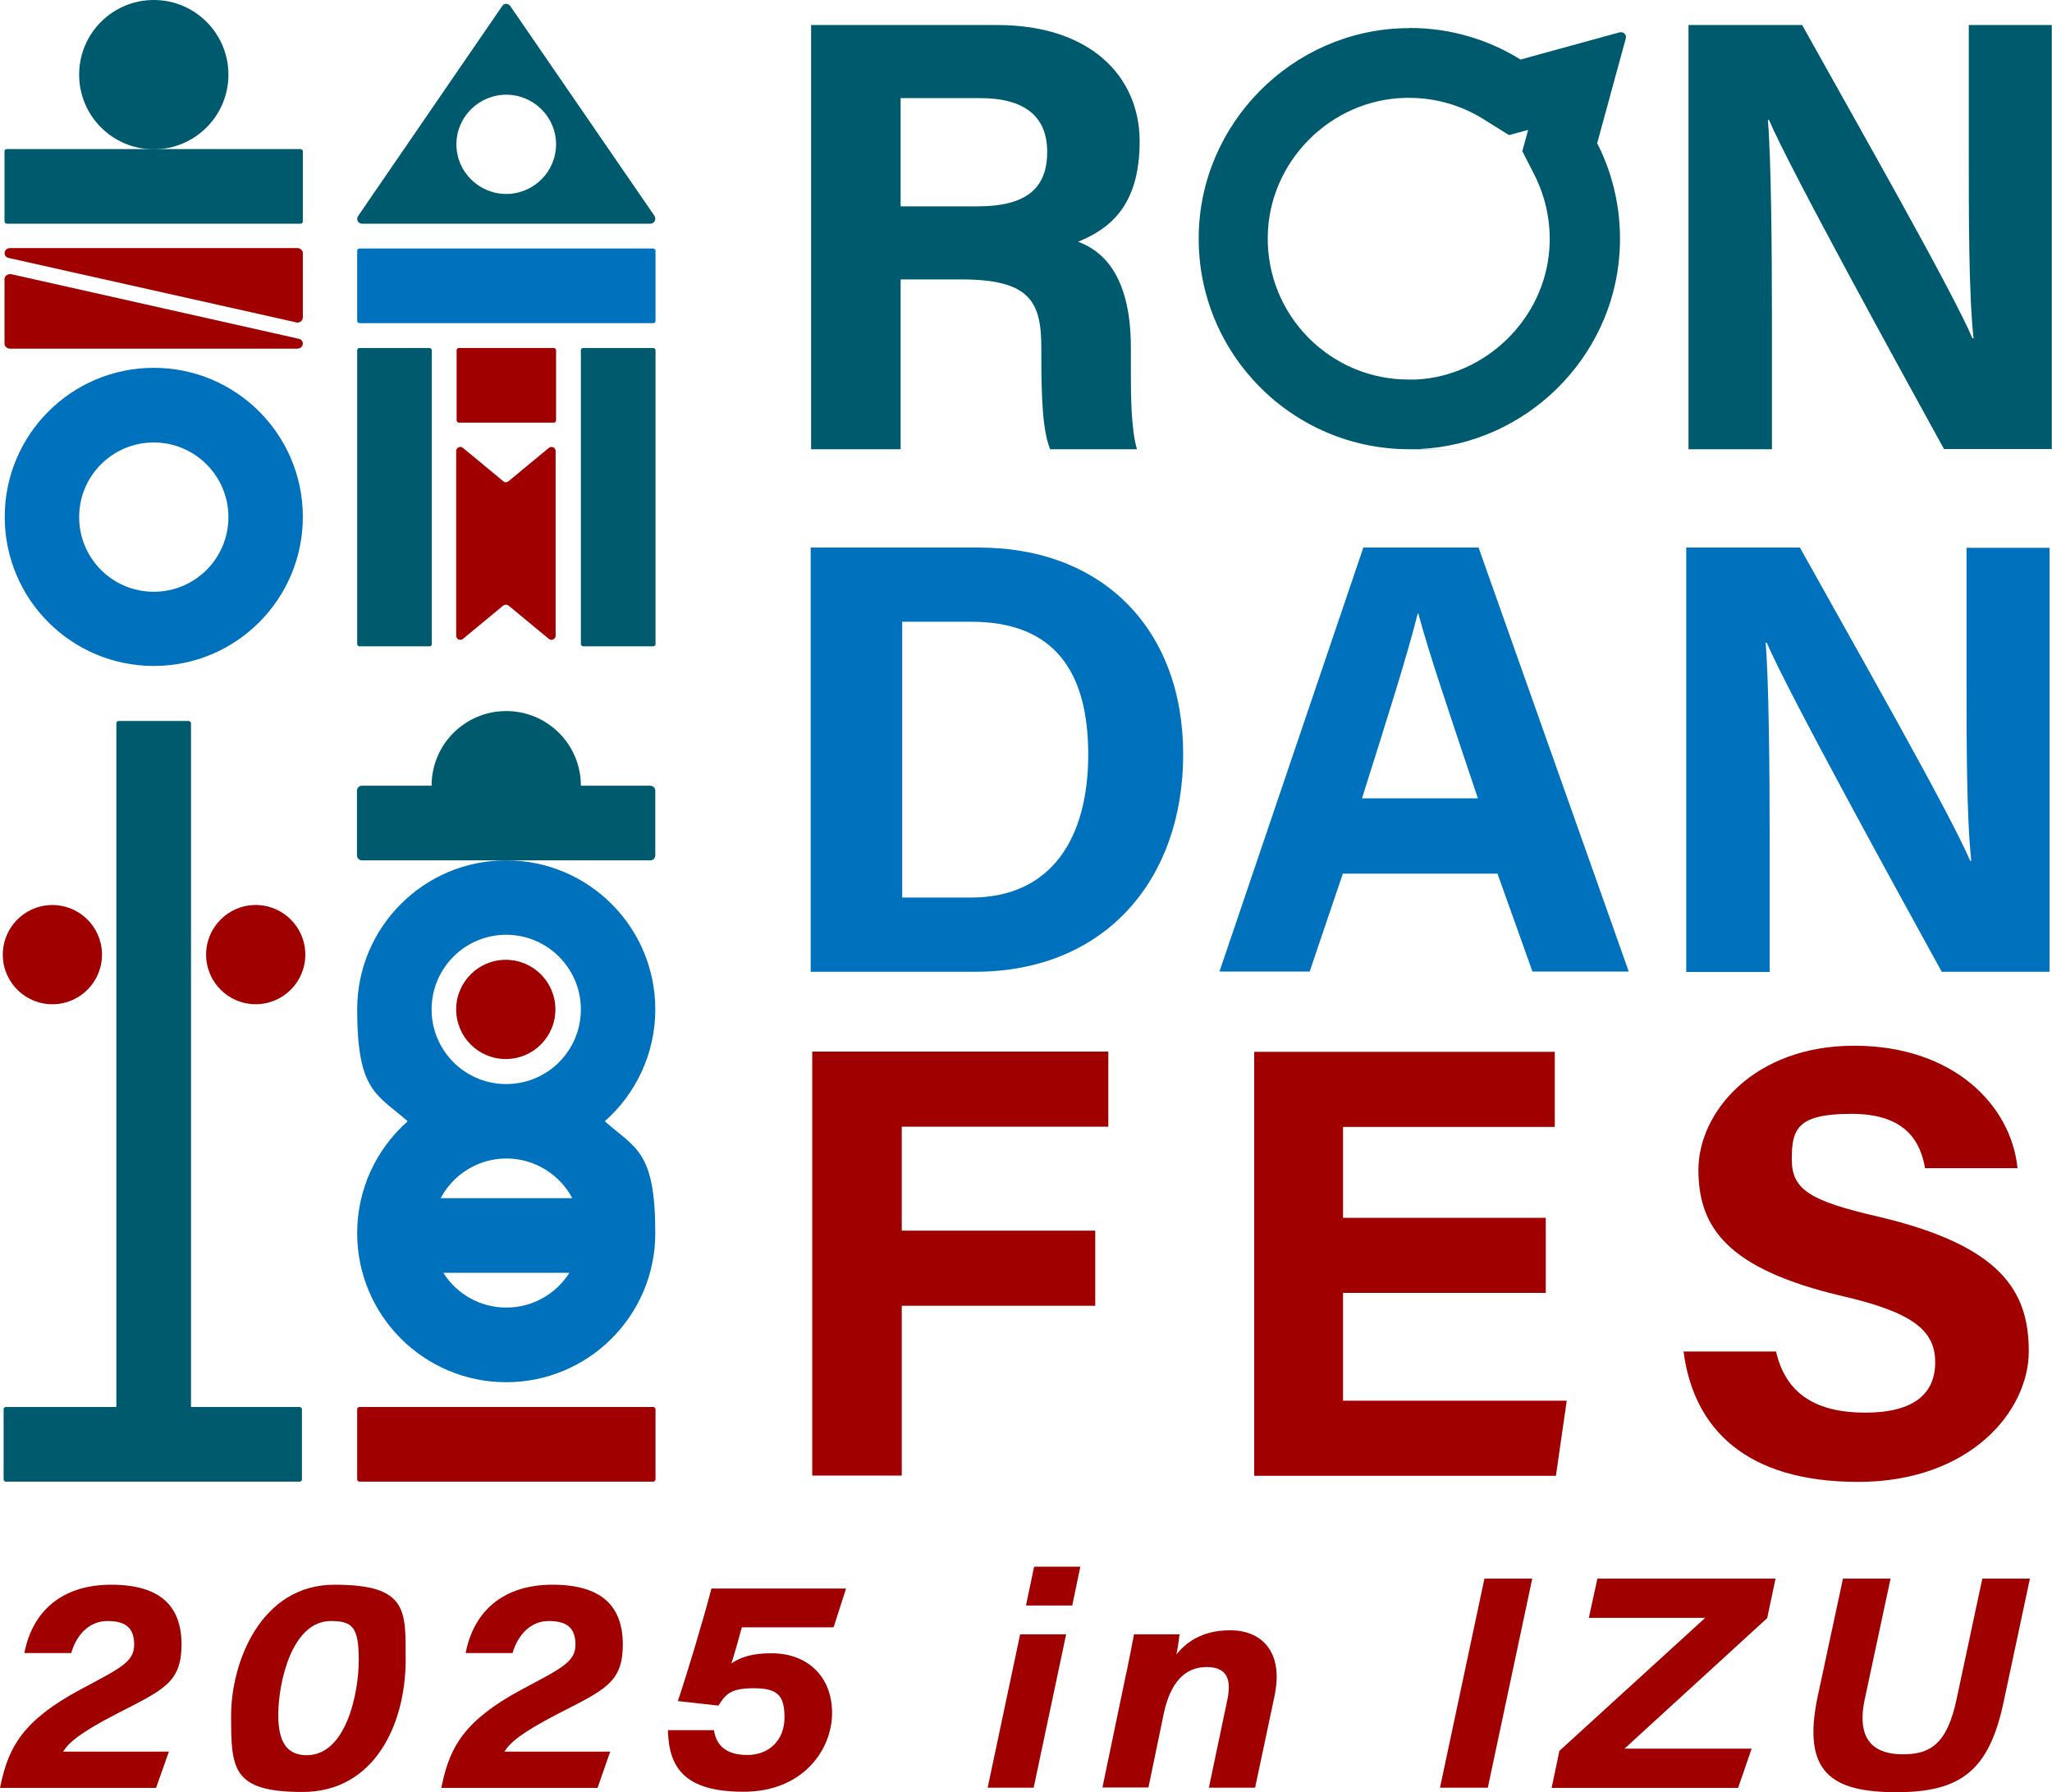 <?xml version="1.0" encoding="UTF-8"?>
<svg id="_レイヤー_2" xmlns="http://www.w3.org/2000/svg" version="1.1" viewBox="0 0 910 794.7">
  <!-- Generator: Adobe Illustrator 29.4.0, SVG Export Plug-In . SVG Version: 2.1.0 Build 152)  -->
  <defs>
    <style>
      .st0 {
        fill: #a00000;
      }

      .st1 {
        fill: #0071bc;
      }

      .st2 {
        fill: #005a6e;
      }
    </style>
  </defs>
  <g id="_レイヤー_1-2">
    <g>
      <circle class="st2" cx="68.2" cy="33.1" r="33.1"/>
      <path class="st2" d="M290.3,95.8L226.3,2.7c-.4-.6-1.1-1-1.8-1s-1.4.3-1.8,1l-63.9,93.1c-1,1.5,0,3.4,1.8,3.4h127.8c1.8,0,2.8-2,1.8-3.4ZM224.5,86c-12.2,0-22.1-9.9-22.1-22s9.9-22,22.1-22,22.1,9.9,22.1,22-9.9,22-22.1,22Z"/>
      <g>
        <circle class="st0" cx="23" cy="423.3" r="22" transform="translate(-10.1 .7) rotate(-1.4)"/>
        <circle class="st0" cx="113.4" cy="423.3" r="22"/>
      </g>
      <circle class="st0" cx="224.3" cy="447.6" r="22"/>
      <rect class="st2" x="2" y="66.1" width="132.3" height="33.1" rx="1" ry="1"/>
      <rect class="st2" x="51.6" y="319.7" width="33.1" height="319.7" rx="1" ry="1"/>
      <rect class="st1" x="158.4" y="110.2" width="132.3" height="33.1" rx="1" ry="1"/>
      <g>
        <rect class="st2" x="158.4" y="154.3" width="33.1" height="132.3" rx="1" ry="1"/>
        <rect class="st2" x="257.6" y="154.3" width="33.1" height="132.3" rx="1" ry="1"/>
      </g>
      <rect class="st0" x="202.5" y="154.3" width="44.1" height="33.1" rx="1" ry="1"/>
      <g>
        <path class="st0" d="M131.2,142.9L3.9,114.4c-2.8-.6-2.3-4.4.6-4.4h127.3c1.4,0,2.5,1,2.5,2.2v28.6c0,1.5-1.5,2.5-3.1,2.2h0Z"/>
        <path class="st0" d="M5.1,121.6l127.3,28.6c2.9.6,2.3,4.4-.6,4.4H4.5c-1.4,0-2.5-1-2.5-2.2v-28.6c0-1.5,1.5-2.5,3.1-2.2h0Z"/>
      </g>
      <path class="st1" d="M68.2,196.2c18.2,0,33.1,14.8,33.1,33.1s-14.8,33.1-33.1,33.1-33.1-14.8-33.1-33.1,14.8-33.1,33.1-33.1M68.2,163.1c-36.5,0-66.1,29.6-66.1,66.1s29.6,66.1,66.1,66.1,66.1-29.6,66.1-66.1-29.6-66.1-66.1-66.1Z"/>
      <path class="st2" d="M288.5,348.4h-30.9c0-18.3-14.8-33.1-33.1-33.1s-33.1,14.8-33.1,33.1h-30.9c-1.2,0-2.2,1-2.2,2.2v28.7c0,1.2,1,2.2,2.2,2.2h127.9c1.2,0,2.2-1,2.2-2.2v-28.7c0-1.2-1-2.2-2.2-2.2Z"/>
      <rect class="st0" x="158.4" y="623.9" width="132.3" height="33.1" rx="1" ry="1"/>
      <rect class="st2" x="1.6" y="623.9" width="132.3" height="33.1" rx="1" ry="1"/>
      <path class="st1" d="M268.2,497.2c13.7-12.1,22.4-29.9,22.4-49.6,0-36.5-29.6-66.1-66.1-66.1s-66.1,29.6-66.1,66.1,8.7,37.5,22.4,49.6c-13.7,12.1-22.4,29.8-22.4,49.6,0,36.5,29.6,66.1,66.1,66.1s66.1-29.6,66.1-66.1-8.7-37.5-22.4-49.6h0ZM224.5,414.5c18.2,0,33.1,14.8,33.1,33.1s-14.8,33.1-33.1,33.1-33.1-14.8-33.1-33.1,14.8-33.1,33.1-33.1h0ZM253.8,531.3h-58.4c5.6-10.5,16.6-17.6,29.2-17.6s23.7,7.2,29.2,17.6h0ZM224.5,579.8c-11.8,0-22.1-6.2-27.9-15.4h55.9c-5.9,9.3-16.2,15.4-27.9,15.4h0Z"/>
      <g>
        <path class="st2" d="M399.4,123.9v75.3h-39.7V11.1h82.6c41,0,63.1,22.6,63.1,51.6s-13.7,38.9-27.3,44.5c9.3,3.4,23.4,13.1,23.4,46.8v9.3c0,12.6.1,27,2.7,35.9h-38.5c-3.3-8.2-3.9-22.2-3.9-42.2v-2.8c0-20.6-5.2-30.3-35.5-30.3h-26.7,0ZM399.4,91.5h34.1c22.3,0,30.9-8.5,30.9-24.2s-10-23.8-29.9-23.8h-35.1v48h0Z"/>
        <path class="st2" d="M748.8,199.1V11.1h50.4c23.5,42.2,66.9,118.4,75.5,138.9h.5c-2.1-19.6-2.1-52.3-2.1-83.1V11.1h36.8v188h-47.8c-20.2-36.7-68.3-124.2-77.6-145.9h-.5c1.4,16.4,1.8,55.1,1.8,88.8v57.2h-37.1,0Z"/>
        <path class="st2" d="M624.9,43.4c11.7,0,23,3.2,32.9,9.4l11.4,7.1,8.5-2.3-2.6,9.4,5.4,10.6c5.1,10.1,7.4,21.4,6.6,32.7-2.1,31-28.1,56.5-59.2,58-1.1,0-2.1,0-3.2,0-16.8,0-32.6-6.6-44.5-18.6-11.8-12-18.2-27.9-18-44.7.4-33.3,27.8-60.9,61.1-61.6.5,0,.9,0,1.4,0M624.9,12.5c-.7,0-1.4,0-2,0-49.9,1.1-90.7,42.2-91.3,92.1-.7,52.1,41.4,94.6,93.4,94.6s3.1,0,4.7-.1c46.9-2.3,85.3-39.9,88.5-86.7,1.2-17.7-2.5-34.4-9.9-48.9l12.7-46.5c.4-1.4-.7-2.7-2-2.7h-.6c0,0-44.1,12.1-44.1,12.1-14.3-8.9-31.1-14-49.2-14h0Z"/>
      </g>
      <g>
        <path class="st1" d="M359.5,242.8h74.6c54.8,0,90.6,36.1,90.6,91.7s-34.7,96.4-92.3,96.4h-72.9v-188h0ZM400.1,398h30.5c36,0,52-26.8,52-63.4s-14.9-58.9-51.8-58.9h-30.7v122.3h0Z"/>
        <path class="st1" d="M595.5,387.4l-14.7,43.4h-40l63.8-188h51.1l66.6,188h-42.7l-15.5-43.4h-68.7ZM655.4,354c-13.3-39.7-21.9-65-26.4-81.9h-.3c-4.6,18.5-14,48-24.7,81.9h51.4Z"/>
        <path class="st1" d="M747.8,430.8v-188h50.4c23.5,42.2,66.9,118.4,75.5,138.9h.5c-2.1-19.6-2.1-52.3-2.1-83.1v-55.7h36.8v188h-47.8c-20.2-36.7-68.3-124.2-77.6-145.9h-.5c1.4,16.5,1.8,55.1,1.8,88.8v57.2h-37.1,0Z"/>
      </g>
      <g>
        <path class="st0" d="M360.3,466.3h131.2v33.3h-91.6v46.1h85.8v33.3h-85.8v75.3h-39.7v-188h0Z"/>
        <path class="st0" d="M685.5,573.3h-89.9v47.8h99.2l-4.8,33.3h-133.8v-188h133.3v33.3h-93.9v40.3h89.9v33.3h0Z"/>
        <path class="st0" d="M787.6,599.2c4.3,18.9,17.8,27.2,39.6,27.2s31-8.6,31-22.3-9.1-22-41.2-29.4c-51.2-12-63.8-30.6-63.8-56s24.5-55,69-55,69.8,26.8,72.5,54.3h-41c-2-11.6-8.4-24.1-32.6-24.1s-26.5,6.8-26.5,20.2,8,18.4,38.4,25.4c54.7,12.9,66.7,33.2,66.7,59.7s-26,57.9-75.7,57.9-72.9-23.5-77.4-57.8h41,0Z"/>
      </g>
      <g>
        <path class="st0" d="M246.4,281.9v-81.9c0-1.5-1.8-2.4-3-1.4l-17.9,14.8c-.7.6-1.6.6-2.3,0l-17.9-14.8c-1.2-1-3-.1-3,1.4v81.9c0,1.5,1.8,2.4,3,1.4l17.9-14.8c.7-.5,1.6-.5,2.3,0l17.9,14.8c1.2,1,3,.1,3-1.4Z"/>
        <polygon points="202.3 285.8 202.3 285.8 202.3 285.8 202.3 285.8"/>
        <polygon points="246.4 285.8 246.4 285.8 246.4 285.8 246.4 285.8"/>
        <polygon points="202.3 196.1 202.3 196.2 202.3 196.1 202.3 196.1"/>
        <polygon points="246.4 196.1 246.4 196.1 246.4 196.2 246.4 196.1"/>
      </g>
      <g>
        <path class="st0" d="M0,792.8l.4-1.8c3.5-16.4,9.9-28.2,35.2-41.8,17.6-9.4,23.9-12.2,23.9-19.9s-4-10.5-11.9-10.5-13.7,6-16,14.2H10.8c3.6-18.6,16.7-30.3,38.5-30.3s31.2,9.5,31.2,26.5-8.1,20.1-28.9,30.8c-16.2,8.4-21,12.6-23.6,16.7h46.9l-5.7,16.1H0Z"/>
        <path class="st0" d="M179.9,735.9c0,29.2-14.2,58.7-45.7,58.7s-31.7-10.5-31.7-34,13.2-57.9,45.8-57.9,31.6,11.3,31.6,33.2h0ZM123.4,760.5c0,11.4,3.5,17.8,12.6,17.8,17.6,0,23.1-27.7,23.1-42.2s-2.7-17.3-12.4-17.3c-17.3,0-23.3,27.3-23.3,41.7h0Z"/>
        <path class="st0" d="M195.7,792.8l.4-1.8c3.5-16.4,9.9-28.2,35.2-41.8,17.6-9.4,23.9-12.2,23.9-19.9s-4-10.5-11.9-10.5-13.6,6-16,14.2h-20.8c3.6-18.6,16.7-30.3,38.5-30.3s31.2,9.5,31.2,26.5-8.1,20.1-28.9,30.8c-16.2,8.4-21,12.6-23.6,16.7h46.9l-5.6,16.1h-69.3Z"/>
        <path class="st0" d="M369.4,721.6h-40.4c-1.3,4.3-3.3,12.3-4.7,16,4.4-2.9,9.3-4.5,17.9-4.5,15.8,0,26.8,10.2,26.8,26.5s-13,34.9-39.2,34.9-33.2-10.6-33.6-27.3h20.4c1,6.3,4.9,11,14.8,11s16.5-6.8,16.5-16.6-3-13-13.7-13-12.5,3-15.6,7.7l-18-2c4.1-12.1,11.4-36.4,14.9-49.9h59.7l-5.5,17.1h0Z"/>
        <path class="st0" d="M452.4,724.7h20.4l-14.4,68h-20.4l14.4-68ZM458.6,694.7h20.5l-3.6,17.2h-20.5l3.6-17.2Z"/>
        <path class="st0" d="M499.5,741.9c1.2-5.8,2.4-11.9,3.4-17.2h20.2c-.2,2-.9,6.6-1.4,8.9,3.8-4.7,10.7-10.7,23.9-10.7s23.9,8.8,19.6,29.2l-8.6,40.6h-20.5l8.2-39c1.6-7.8.8-14.5-9.2-14.5s-16.2,7.4-19,20.6l-6.8,32.8h-20.4l10.6-50.9h0Z"/>
        <path class="st0" d="M679.5,700l-19.7,92.7h-21.2l19.7-92.7h21.2Z"/>
        <path class="st0" d="M691.3,776.6l64.9-59.2h-51.6l3.8-17.4h79l-3.7,17.5-63.3,57.9h56.4l-6,17.4h-82.7l3.4-16.2h0Z"/>
        <path class="st0" d="M838.4,700l-11.4,53.3c-4.2,19.3,5.2,24.6,16.8,24.6s19.6-3.9,23.9-24.5l11.4-53.4h21.1l-11.7,54.9c-6.4,30-18.8,39.8-47.4,39.8s-42.2-8.5-35-42.5l11.2-52.2h21.2,0Z"/>
      </g>
    </g>
  </g>
</svg>